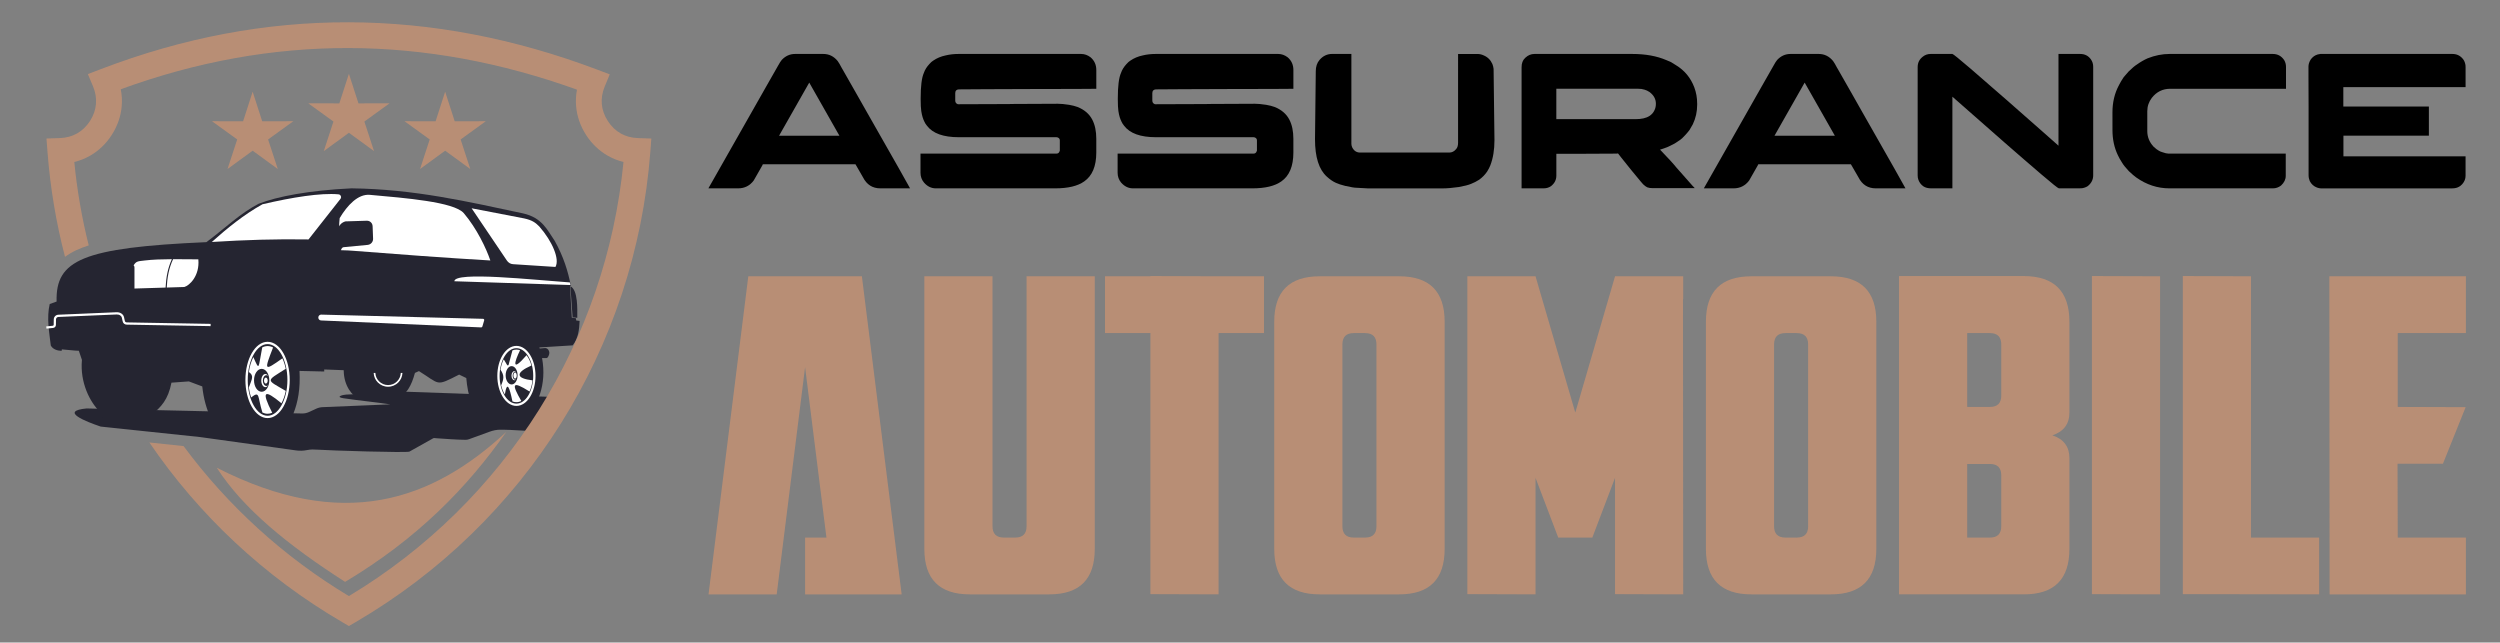 <?xml version="1.0" encoding="utf-8"?>
<!-- Generator: Adobe Illustrator 16.0.0, SVG Export Plug-In . SVG Version: 6.00 Build 0)  -->
<!DOCTYPE svg PUBLIC "-//W3C//DTD SVG 1.1//EN" "http://www.w3.org/Graphics/SVG/1.1/DTD/svg11.dtd">
<svg version="1.1" id="Calque_1" xmlns="http://www.w3.org/2000/svg" xmlns:xlink="http://www.w3.org/1999/xlink" x="0px" y="0px"
	 width="151.75px" height="39px" viewBox="0 0 151.75 39" enable-background="new 0 0 151.75 39" xml:space="preserve">
<rect x="0" y="0" width="151.75" height="39" fill="#808080" stroke="none"/>
<g>
	<path fill-rule="evenodd" clip-rule="evenodd" fill="#252531" d="M7.515,24.848l10.802,0.25c0.164,0.004,0.305-0.025,0.454-0.094
		l0.426-0.197c0.127-0.059,0.247-0.087,0.387-0.093l4.109-0.17c-0.941-0.14-1.889-0.227-2.831-0.368
		c-0.537-0.08-0.072-0.212,0.149-0.225l3.75-0.17l8.547,0.305l0.432,0.414c0.059,0.057-0.82,0.635-0.833,0.715l-0.095,0.607
		c-0.014,0.088,0.041,0.167-0.006,0.243c-0.046,0.076-0.123,0.123-0.211,0.118l-1.628-0.087c-0.511-0.006-0.768-0.065-1.254,0.111
		l-1.248,0.454c-0.069,0.025-0.133,0.036-0.206,0.036c-0.588-0.006-1.197-0.06-1.786-0.096c-0.063-0.004-0.125-0.027-0.18,0.004
		l-1.441,0.807c-0.146,0.083-4.845-0.066-5.552-0.116c-0.229-0.017-0.435-0.022-0.648,0.021c-0.24,0.048-0.452,0.055-0.695,0.021
		l-5.813-0.809l-6.033-0.636c-0.886-0.3-2.531-0.937-0.858-1.101L7.515,24.848z"/>
	<path fill-rule="evenodd" clip-rule="evenodd" fill="#252531" d="M34.623,17.375l0.134,1.884l0.284,0.034
		C35.041,18.799,35.096,17.609,34.623,17.375L34.623,17.375z M3.436,18.304c-0.068-2.518,1.556-3.275,9.094-3.606
		c1.18-0.886,2.042-1.743,3.164-2.328c1.138-0.446,3.054-0.813,5.642-0.938c3.823,0.048,7.061,0.809,10.4,1.518
		c1.191,0.263,1.493,1.035,1.933,1.666c0.539,0.964,0.809,1.848,0.986,2.747c-0.019-0.011-0.039-0.021-0.059-0.029l0.112,1.949
		l0.248,0.034c0.006,0.044,0.013,0.089,0.019,0.134l0.208,0.03c-0.026,0.532-0.077,1.051-0.42,1.482l-2.022,0.127
		c0.006,0.021,0.013,0.043,0.02,0.065l0.31-0.027c0.167-0.014,0.274,0.149,0.274,0.296c0,0.088-0.075,0.312-0.175,0.312h-0.266
		c0.301,1.635-0.294,2.924-0.988,3.653c-0.507-0.335-1.814,0.296-2.384,0.088c-0.851-0.31-1.141-1.509-1.229-2.53l-0.433-0.209
		c-1.442,0.731-1.125,0.606-2.44-0.212l-0.243,0.11c-0.209,0.771-0.501,1.305-1.104,1.625c-0.772-0.018-1.545-0.036-2.317-0.054
		c-0.365-0.185-0.895-0.751-0.903-1.736l-1.181-0.044l-0.003,0.124c-0.5-0.012-1-0.023-1.499-0.035
		c0.119,2.146-0.628,3.324-1.4,4.222l-3.154-0.126c-0.627-0.67-1.191-1.67-1.348-3.155l-0.814-0.305l-1.056,0.076
		c-0.207,1.043-0.619,1.463-1.195,1.946L9.03,25.55l-2.859-0.188c-0.045-0.13-0.089-0.26-0.134-0.391
		c-0.571-0.571-1.192-1.74-1.064-3.125l-0.188-0.554c-0.283-0.004-0.69-0.064-1.021-0.083c-0.028-0.002-0.005,0.089-0.032,0.088
		c-0.266-0.01-0.522-0.096-0.649-0.322c-0.098-0.84-0.26-1.68-0.066-2.52L3.436,18.304z"/>
	<path fill-rule="evenodd" clip-rule="evenodd" fill="#FFFFFF" d="M12.857,14.688c0.924-0.827,1.95-1.666,3.078-2.29
		c1.812-0.423,3.526-0.699,4.612-0.602c0.064,0.006,0.117,0.044,0.142,0.104c0.025,0.06,0.015,0.124-0.025,0.174
		c-0.646,0.82-1.292,1.64-1.937,2.46C16.808,14.501,14.861,14.561,12.857,14.688L12.857,14.688z"/>
	<path fill-rule="evenodd" clip-rule="evenodd" fill="#FFFFFF" d="M21.438,15.223c2.751,0.216,5.563,0.426,8.326,0.588
		c-0.25-0.733-0.818-1.937-1.615-2.875c-0.596-0.682-3.556-0.917-5.698-1.109c-0.723-0.065-1.372,0.642-1.833,1.411
		c-0.003,0.165-0.05,0.357-0.018,0.5c0.065-0.176,0.219-0.251,0.36-0.3l1.302-0.04c0.097-0.002,0.182,0.028,0.252,0.096
		c0.07,0.068,0.101,0.152,0.104,0.25l0.028,0.743c0.008,0.194-0.138,0.36-0.331,0.378l-1.443,0.137
		c-0.061,0.005-0.11,0.04-0.137,0.094l-0.046,0.091c0.049,0.002,0.099,0.003,0.147,0.005C21.042,15.195,21.233,15.207,21.438,15.223
		L21.438,15.223z"/>
	<path fill-rule="evenodd" clip-rule="evenodd" fill="#FFFFFF" d="M28.627,12.643l2.142,3.174c0.087,0.129,0.216,0.209,0.372,0.219
		l2.574,0.167c0.271-0.461-0.182-1.547-0.979-2.454c-0.229-0.234-0.432-0.384-0.915-0.49L28.627,12.643z"/>
	<path fill-rule="evenodd" clip-rule="evenodd" fill="#FFFFFF" d="M10.507,15.732c0.59-0.001,1.157,0.01,1.532,0.01
		c0.093,1-0.539,1.594-0.852,1.679l-1.066,0.033c0.015-0.298,0.047-0.595,0.11-0.891C10.29,16.285,10.378,16.008,10.507,15.732
		L10.507,15.732z M8.798,15.81c0.45-0.056,1.049-0.074,1.634-0.077c-0.124,0.271-0.21,0.543-0.269,0.817
		c-0.064,0.301-0.097,0.604-0.112,0.906l-1.889,0.058v-1.285c0-0.049-0.018-0.092-0.052-0.126
		C8.282,15.838,8.377,15.863,8.798,15.81z"/>
	<path fill="#FFFFFF" d="M12.783,19.796l-5.081-0.09c-0.073-0.001-0.129-0.02-0.174-0.058c-0.044-0.037-0.072-0.09-0.087-0.159
		l-0.045-0.205c-0.014-0.061-0.052-0.108-0.103-0.141c-0.059-0.039-0.134-0.057-0.209-0.054l-3.54,0.151
		c-0.04,0.001-0.076,0.019-0.102,0.046c-0.026,0.027-0.043,0.063-0.043,0.104l-0.005,0.332c-0.001,0.048-0.019,0.092-0.049,0.125
		c-0.031,0.033-0.073,0.055-0.122,0.06l-0.403,0.041l-0.013-0.134l0.403-0.041c0.014-0.002,0.025-0.008,0.034-0.018
		c0.009-0.01,0.014-0.022,0.015-0.036l0.005-0.332c0.001-0.076,0.032-0.146,0.081-0.196c0.049-0.051,0.118-0.083,0.194-0.087
		l3.54-0.151c0.102-0.004,0.206,0.023,0.288,0.076c0.079,0.051,0.139,0.127,0.161,0.225l0.045,0.205
		c0.009,0.04,0.022,0.069,0.043,0.085c0.02,0.017,0.048,0.025,0.088,0.026l5.082,0.089L12.783,19.796z"/>
	<path fill="#FFFFFF" d="M24.429,22.636c-0.009,0.227-0.105,0.433-0.256,0.583c-0.158,0.158-0.376,0.256-0.618,0.256
		c-0.241,0-0.46-0.098-0.618-0.256c-0.15-0.151-0.247-0.356-0.255-0.583h0.102c0.008,0.2,0.093,0.379,0.226,0.511
		c0.14,0.141,0.333,0.227,0.546,0.227c0.214,0,0.407-0.086,0.546-0.227c0.132-0.131,0.217-0.311,0.226-0.511H24.429z"/>
	<path fill-rule="evenodd" clip-rule="evenodd" fill="#FFFFFF" d="M15.883,22.389c0.256,0,0.464,0.312,0.464,0.696
		c0,0.384-0.208,0.696-0.464,0.696c-0.256,0-0.464-0.312-0.464-0.696C15.419,22.7,15.627,22.389,15.883,22.389L15.883,22.389z
		 M15.918,21.088c-0.252,1.253-0.146,1.481-0.539,0.59c-0.13,0.251-0.226,0.561-0.272,0.904c0.321,0.224,0.195,0.403-0.003,0.938
		c0.027,0.217,0.075,0.419,0.139,0.604c0.555-0.426,0.377-0.06,0.686,0.917c0.1,0.049,0.204,0.074,0.313,0.074
		c0.097,0,0.191-0.021,0.281-0.06c-0.678-1.339-0.486-1.446,0.562-0.576c0.115-0.212,0.205-0.468,0.26-0.752
		c-1.208-0.709-1.221-0.564-0.001-1.34c-0.046-0.234-0.116-0.448-0.203-0.635c-1.123,0.795-1.113,0.757-0.566-0.661
		c-0.106-0.056-0.217-0.085-0.333-0.085C16.129,21.008,16.02,21.036,15.918,21.088z"/>
	<path fill-rule="evenodd" clip-rule="evenodd" fill="#FFFFFF" d="M16.137,22.919c0.062,0,0.111,0.082,0.111,0.182
		s-0.05,0.182-0.111,0.182c-0.062,0-0.111-0.082-0.111-0.182S16.075,22.919,16.137,22.919L16.137,22.919z"/>
	<path fill-rule="evenodd" clip-rule="evenodd" fill="#FFFFFF" d="M16.105,22.702c0.065,0,0.125,0.042,0.168,0.11
		c-0.031-0.025-0.065-0.038-0.102-0.038c-0.12,0-0.217,0.146-0.217,0.327c0,0.181,0.097,0.327,0.217,0.327
		c0.037,0,0.071-0.014,0.102-0.039c-0.044,0.068-0.104,0.11-0.168,0.11c-0.135,0-0.245-0.179-0.245-0.399
		C15.861,22.88,15.97,22.702,16.105,22.702L16.105,22.702z"/>
	<path fill="#FFFFFF" d="M17.082,21.509c-0.218-0.383-0.515-0.622-0.84-0.622c-0.325,0-0.623,0.238-0.84,0.622
		c-0.225,0.396-0.364,0.946-0.364,1.553c0,0.608,0.139,1.157,0.364,1.553c0.218,0.384,0.516,0.622,0.84,0.622
		c0.325,0,0.622-0.237,0.84-0.622c0.225-0.396,0.364-0.944,0.364-1.553C17.445,22.455,17.306,21.906,17.082,21.509L17.082,21.509z
		 M16.242,20.747c0.379,0,0.719,0.265,0.962,0.693c0.237,0.417,0.383,0.99,0.383,1.622c0,0.632-0.146,1.206-0.383,1.622
		c-0.243,0.429-0.583,0.694-0.962,0.694c-0.379,0-0.72-0.265-0.963-0.694c-0.236-0.416-0.383-0.99-0.383-1.622
		c0-0.632,0.146-1.206,0.383-1.622C15.522,21.012,15.862,20.747,16.242,20.747z"/>
	<path fill-rule="evenodd" clip-rule="evenodd" fill="#FFFFFF" d="M31.055,22.224c0.201,0,0.363,0.249,0.363,0.556
		c0,0.308-0.162,0.557-0.363,0.557c-0.2,0-0.362-0.25-0.362-0.557C30.693,22.473,30.855,22.224,31.055,22.224L31.055,22.224z
		 M31.105,21.268l-0.233,0.876c-0.005,0.019-0.021,0.033-0.041,0.035c-0.02,0.003-0.039-0.006-0.049-0.023l-0.205-0.346
		c-0.091,0.182-0.159,0.396-0.195,0.632c0.242,0.358,0.201,0.565,0.039,0.945c0.049,0.21,0.126,0.4,0.224,0.557
		c0.137-0.879,0.289-0.403,0.461,0.421c0.077,0.031,0.158,0.047,0.241,0.047c0.104,0,0.204-0.025,0.297-0.073
		c-0.583-1.013-0.602-1.267,0.5-0.574c0.09-0.195,0.153-0.427,0.18-0.677c-0.991-0.117-1.083-0.451-0.066-0.903
		c-0.066-0.245-0.169-0.458-0.297-0.622c-0.947,1.097-0.729,0.38-0.393-0.303c-0.071-0.026-0.145-0.04-0.222-0.04
		C31.263,21.221,31.182,21.237,31.105,21.268z"/>
	<path fill-rule="evenodd" clip-rule="evenodd" fill="#FFFFFF" d="M31.266,22.606c0.055,0,0.1,0.084,0.1,0.188
		c0,0.104-0.044,0.187-0.1,0.187c-0.056,0-0.101-0.083-0.101-0.187C31.165,22.691,31.21,22.606,31.266,22.606L31.266,22.606z"/>
	<path fill-rule="evenodd" clip-rule="evenodd" fill="#FFFFFF" d="M31.227,22.525c0.037,0,0.071,0.018,0.1,0.047
		c-0.017-0.011-0.036-0.017-0.055-0.017c-0.085,0-0.154,0.111-0.154,0.248c0,0.138,0.069,0.249,0.154,0.249
		c0.02,0,0.039-0.006,0.055-0.017c-0.029,0.03-0.063,0.047-0.1,0.047c-0.099,0-0.18-0.125-0.18-0.28
		C31.047,22.65,31.128,22.525,31.227,22.525L31.227,22.525z"/>
	<path fill="#FFFFFF" d="M32.058,21.614c-0.185-0.297-0.437-0.48-0.712-0.48c-0.275,0-0.526,0.184-0.711,0.48
		c-0.191,0.306-0.309,0.731-0.309,1.203c0,0.471,0.118,0.896,0.309,1.203c0.185,0.297,0.436,0.48,0.711,0.48
		c0.275,0,0.527-0.183,0.712-0.48c0.19-0.307,0.309-0.732,0.309-1.203C32.367,22.346,32.248,21.921,32.058,21.614L32.058,21.614z
		 M31.346,20.995c0.326,0,0.62,0.208,0.829,0.546c0.205,0.328,0.331,0.779,0.331,1.276s-0.126,0.948-0.331,1.276
		c-0.209,0.337-0.502,0.546-0.829,0.546s-0.619-0.208-0.829-0.546c-0.203-0.328-0.33-0.779-0.33-1.276s0.126-0.948,0.33-1.276
		C30.727,21.204,31.02,20.995,31.346,20.995z"/>
	<path fill-rule="evenodd" clip-rule="evenodd" fill="#FFFFFF" d="M19.499,19.097l9.822,0.255c0.024,0,0.043,0.011,0.058,0.03
		c0.014,0.019,0.018,0.041,0.011,0.063l-0.11,0.375c-0.01,0.033-0.04,0.054-0.074,0.053l-9.721-0.422
		c-0.051-0.002-0.094-0.023-0.125-0.063c-0.032-0.04-0.044-0.086-0.037-0.136l0.002-0.012C19.34,19.156,19.413,19.096,19.499,19.097
		L19.499,19.097z"/>
	<path fill-rule="evenodd" clip-rule="evenodd" fill="#FFFFFF" d="M34.589,17.143c-2.231-0.155-6.994-0.684-7.01-0.071l7.05,0.229
		C34.616,17.248,34.603,17.195,34.589,17.143L34.589,17.143z"/>
	<path fill="#B88E75" d="M13.158,28.391c1.601,2.491,4.333,4.71,7.79,6.929c4.404-2.63,7.433-5.748,9.784-9.104
		C26.216,30.403,20.814,32.299,13.158,28.391L13.158,28.391z"/>
	<polygon fill-rule="evenodd" clip-rule="evenodd" fill="#B88E75" points="21.179,4.479 21.759,6.275 23.646,6.271 22.117,7.378 
		22.704,9.172 21.179,8.06 19.654,9.172 20.24,7.378 18.711,6.271 20.598,6.275 	"/>
	<polygon fill-rule="evenodd" clip-rule="evenodd" fill="#B88E75" points="27.021,5.565 27.601,7.362 29.489,7.358 27.96,8.465 
		28.546,10.259 27.021,9.147 25.497,10.259 26.083,8.465 24.554,7.358 26.441,7.362 	"/>
	<polygon fill-rule="evenodd" clip-rule="evenodd" fill="#B88E75" points="15.336,5.565 15.916,7.362 17.804,7.358 16.274,8.465 
		16.861,10.259 15.336,9.147 13.811,10.259 14.398,8.465 12.868,7.358 14.756,7.362 	"/>
	<path fill="#B88E75" d="M39.475,9.221c-0.452,5.926-2.345,11.565-5.425,16.479c-3.065,4.888-7.308,9.055-12.478,12.071L21.179,38
		l-0.393-0.229c-4.757-2.774-8.729-6.524-11.72-10.913l2.076,0.219c2.671,3.607,6.059,6.715,10.036,9.105
		c4.769-2.865,8.69-6.765,11.545-11.318c2.818-4.494,4.596-9.626,5.123-15.032c-0.334-0.082-0.651-0.207-0.945-0.374
		c-0.526-0.299-0.976-0.724-1.325-1.265c-0.347-0.537-0.549-1.122-0.604-1.726c-0.031-0.34-0.015-0.684,0.05-1.025
		c-4.622-1.664-9.239-2.514-13.849-2.526C16.565,2.906,11.951,3.731,7.33,5.418c0.068,0.344,0.087,0.689,0.058,1.028
		C7.336,7.051,7.135,7.64,6.786,8.186C6.438,8.728,5.988,9.156,5.46,9.457C5.164,9.625,4.846,9.751,4.51,9.833
		c0.167,1.719,0.462,3.41,0.876,5.062c-0.513,0.163-1.016,0.38-1.44,0.696c-0.539-2.07-0.897-4.201-1.063-6.37L2.821,8.408
		L3.64,8.381C4.026,8.368,4.379,8.27,4.687,8.095c0.305-0.173,0.57-0.429,0.78-0.756c0.208-0.325,0.327-0.671,0.357-1.021
		c0.031-0.356-0.028-0.72-0.177-1.074L5.333,4.498l0.756-0.29C11.111,2.282,16.14,1.34,21.175,1.353
		c5.034,0.013,10.061,0.98,15.082,2.875l0.754,0.285l-0.307,0.746c-0.148,0.357-0.205,0.72-0.173,1.07
		c0.032,0.348,0.155,0.693,0.366,1.02c0.209,0.324,0.473,0.577,0.778,0.75s0.657,0.27,1.042,0.283l0.819,0.027L39.475,9.221z"/>
</g>
<g>
	<g>
		<path d="M48.261,3.275h1.715c0.348,0,0.639,0.144,0.873,0.433c0.063,0.086,0.141,0.219,0.234,0.398
			c0.016,0.023,0.029,0.046,0.041,0.07c0.035,0.054,0.336,0.582,0.901,1.582c0.161,0.285,0.344,0.609,0.551,0.972
			c1.285,2.269,1.945,3.428,1.979,3.479l0.686,1.224h-1.804c-0.477,0-0.828-0.225-1.055-0.673c-0.16-0.273-0.277-0.477-0.351-0.609
			c-0.062-0.113-0.098-0.174-0.105-0.182h-5.599c-0.009,0-0.017,0.004-0.027,0.012c-0.01,0.008-0.017,0.023-0.02,0.047l-0.528,0.925
			c-0.238,0.321-0.554,0.48-0.948,0.48h-1.787c-0.008,0-0.012-0.001-0.012-0.003c0-0.001,0-0.004,0-0.008
			c0.863-1.527,1.615-2.85,2.255-3.971c0.507-0.894,0.917-1.616,1.23-2.167c0.484-0.855,0.738-1.3,0.761-1.335
			c0.063-0.117,0.129-0.221,0.2-0.31C47.679,3.396,47.948,3.275,48.261,3.275z M49.121,5.014l-1.833,3.227h3.666
			C49.755,6.141,49.145,5.065,49.121,5.014z"/>
		<path d="M58.188,3.275h7.438c0.203,0,0.395,0.068,0.574,0.205c0.23,0.199,0.346,0.455,0.346,0.767v1.143h-0.012
			c-0.547,0.008-1.703,0.012-3.467,0.012c-1.39,0.008-2.468,0.012-3.233,0.012c-0.801,0.008-1.345,0.011-1.634,0.011
			c-0.059,0-0.111,0.02-0.158,0.059c-0.039,0.039-0.059,0.097-0.059,0.17v0.445c0,0.105,0.045,0.178,0.135,0.217
			c0.012,0.004,0.021,0.007,0.03,0.009c0.007,0.001,0.017,0.002,0.029,0.002c1.772-0.007,2.784-0.011,3.034-0.011
			c0.063,0,0.175-0.002,0.339-0.006c0.46-0.008,1.335-0.012,2.624-0.012h0.046c0.168,0,0.393,0.021,0.674,0.064
			c0.202,0.035,0.371,0.078,0.503,0.128c0.421,0.165,0.724,0.424,0.908,0.779c0.16,0.312,0.24,0.697,0.24,1.153V9.26
			c0,0.828-0.244,1.411-0.732,1.751c-0.395,0.281-0.982,0.422-1.763,0.422h-7.245c-0.273,0-0.512-0.116-0.714-0.346
			c-0.145-0.171-0.217-0.373-0.217-0.603v-1.16h8.252c0.093,0,0.156-0.045,0.187-0.135c0.008-0.012,0.013-0.023,0.015-0.035
			s0.003-0.02,0.003-0.023V8.517c0-0.083-0.045-0.141-0.135-0.176c-0.023-0.008-0.047-0.012-0.07-0.012h-5.927
			c-0.938,0-1.582-0.232-1.933-0.697c-0.071-0.086-0.122-0.166-0.153-0.24c-0.039-0.075-0.076-0.166-0.111-0.276
			c-0.031-0.101-0.059-0.226-0.082-0.375c-0.023-0.16-0.036-0.396-0.036-0.708V5.986c0-0.754,0.064-1.273,0.193-1.558
			c0.066-0.192,0.178-0.371,0.334-0.539c0.086-0.098,0.162-0.166,0.229-0.205c0.227-0.156,0.482-0.264,0.768-0.322
			C57.65,3.304,57.91,3.275,58.188,3.275z"/>
		<path d="M70.152,3.275h7.437c0.204,0,0.395,0.068,0.575,0.205c0.23,0.199,0.345,0.455,0.345,0.767v1.143h-0.011
			c-0.547,0.008-1.702,0.012-3.467,0.012c-1.39,0.008-2.468,0.012-3.233,0.012c-0.8,0.008-1.345,0.011-1.634,0.011
			c-0.059,0-0.112,0.02-0.159,0.059c-0.039,0.039-0.059,0.097-0.059,0.17v0.445c0,0.105,0.045,0.178,0.135,0.217
			c0.012,0.004,0.021,0.007,0.029,0.009c0.008,0.001,0.017,0.002,0.03,0.002c1.772-0.007,2.784-0.011,3.033-0.011
			c0.063,0,0.176-0.002,0.34-0.006c0.46-0.008,1.334-0.012,2.624-0.012h0.047c0.168,0,0.392,0.021,0.673,0.064
			c0.203,0.035,0.371,0.078,0.503,0.128c0.422,0.165,0.725,0.424,0.908,0.779c0.16,0.312,0.24,0.697,0.24,1.153V9.26
			c0,0.828-0.243,1.411-0.731,1.751c-0.395,0.281-0.981,0.422-1.763,0.422H68.77c-0.273,0-0.511-0.116-0.715-0.346
			c-0.144-0.171-0.216-0.373-0.216-0.603v-1.16h8.251c0.094,0,0.156-0.045,0.187-0.135c0.009-0.012,0.013-0.023,0.016-0.035
			c0.002-0.012,0.003-0.02,0.003-0.023V8.517c0-0.083-0.045-0.141-0.135-0.176c-0.023-0.008-0.046-0.012-0.07-0.012h-5.926
			c-0.938,0-1.582-0.232-1.933-0.697c-0.07-0.086-0.121-0.166-0.153-0.24c-0.039-0.075-0.076-0.166-0.111-0.276
			c-0.032-0.101-0.059-0.226-0.082-0.375c-0.023-0.16-0.035-0.396-0.035-0.708V5.986c0-0.754,0.064-1.273,0.193-1.558
			c0.066-0.192,0.177-0.371,0.333-0.539c0.086-0.098,0.162-0.166,0.229-0.205c0.226-0.156,0.481-0.264,0.767-0.322
			C69.615,3.304,69.875,3.275,70.152,3.275z"/>
		<path d="M82.99,11.433c-0.3-0.012-0.521-0.023-0.662-0.036c-0.109,0-0.331-0.037-0.662-0.11c-0.251-0.063-0.442-0.125-0.575-0.188
			c-0.184-0.082-0.367-0.207-0.55-0.375c-0.48-0.43-0.72-1.185-0.72-2.266l0.047-4.136c0-0.277,0.075-0.505,0.228-0.685
			c0.21-0.243,0.467-0.363,0.767-0.363h1.166v5.458c0,0.063,0.015,0.131,0.046,0.206c0.105,0.214,0.265,0.322,0.48,0.322h5.423
			c0.156,0,0.291-0.069,0.404-0.205c0.082-0.083,0.123-0.213,0.123-0.393V3.287c0-0.004,0-0.007,0-0.009
			c0-0.001,0.004-0.002,0.012-0.002h1.16c0.133,0,0.262,0.029,0.387,0.088c0.241,0.102,0.417,0.277,0.526,0.527
			c0.035,0.093,0.059,0.189,0.071,0.287c0.034,2.562,0.053,4.004,0.053,4.328c0,0.59-0.084,1.101-0.252,1.534
			c-0.043,0.113-0.108,0.238-0.194,0.375c-0.128,0.188-0.288,0.352-0.479,0.492c-0.16,0.103-0.324,0.186-0.492,0.252
			c-0.168,0.071-0.42,0.135-0.755,0.194c-0.387,0.054-0.707,0.082-0.96,0.082H82.99z"/>
		<path d="M93.139,3.275h5.938c0.8,0,1.491,0.125,2.073,0.375c0.117,0.047,0.208,0.086,0.275,0.117
			c0.097,0.055,0.201,0.12,0.311,0.193c0.519,0.316,0.888,0.763,1.107,1.341c0.116,0.309,0.175,0.637,0.175,0.984v0.076
			c0,0.417-0.087,0.812-0.264,1.183c-0.054,0.105-0.123,0.222-0.204,0.352c-0.071,0.093-0.155,0.193-0.252,0.298
			c-0.047,0.055-0.095,0.103-0.141,0.146L102.099,8.4l-0.046,0.034l-0.088,0.071c-0.07,0.05-0.158,0.109-0.264,0.175
			c-0.016,0.008-0.031,0.018-0.047,0.03c-0.105,0.054-0.201,0.103-0.287,0.146c-0.043,0.02-0.084,0.039-0.123,0.058
			c-0.152,0.063-0.313,0.12-0.48,0.17c0.484,0.5,0.816,0.862,0.996,1.089c0.121,0.136,0.24,0.271,0.358,0.404
			c0.222,0.257,0.435,0.498,0.637,0.721c0.063,0.058,0.101,0.098,0.112,0.123h-2.53c-0.145,0-0.257-0.016-0.339-0.047
			c-0.023-0.012-0.045-0.023-0.064-0.036c-0.02-0.011-0.041-0.025-0.064-0.04c-0.082-0.056-0.174-0.147-0.275-0.276
			c-0.371-0.441-0.764-0.924-1.178-1.447l-0.205-0.263c-0.012,0-0.035,0.003-0.07,0.012c-0.243,0-0.971,0.003-2.185,0.011h-1.487
			v1.33c0,0.25-0.107,0.461-0.323,0.633c-0.128,0.089-0.277,0.134-0.445,0.134H92.36V4.094c0-0.132,0.016-0.238,0.048-0.316
			c0.015-0.046,0.042-0.102,0.082-0.164c0.027-0.039,0.061-0.076,0.1-0.111C92.752,3.351,92.936,3.275,93.139,3.275z M94.469,5.389
			v1.844h4.796c0.375,0,0.66-0.064,0.854-0.193c0.142-0.089,0.244-0.208,0.311-0.357c0.055-0.113,0.082-0.241,0.082-0.386
			c0-0.285-0.131-0.523-0.393-0.715c-0.039-0.027-0.08-0.05-0.123-0.07c-0.012-0.004-0.023-0.01-0.035-0.018
			c-0.07-0.035-0.178-0.066-0.322-0.094c-0.047,0-0.111-0.004-0.193-0.012H94.469z"/>
		<path d="M108.682,3.275h1.716c0.347,0,0.638,0.144,0.873,0.433c0.063,0.086,0.141,0.219,0.234,0.398
			c0.017,0.023,0.03,0.046,0.042,0.07c0.035,0.054,0.335,0.582,0.902,1.582c0.16,0.285,0.343,0.609,0.55,0.972
			c1.284,2.269,1.944,3.428,1.979,3.479l0.685,1.224h-1.803c-0.476,0-0.828-0.225-1.054-0.673c-0.161-0.273-0.277-0.477-0.352-0.609
			c-0.063-0.113-0.097-0.174-0.106-0.182h-5.599c-0.007,0-0.017,0.004-0.026,0.012c-0.01,0.008-0.017,0.023-0.02,0.047l-0.527,0.925
			c-0.238,0.321-0.555,0.48-0.949,0.48h-1.786c-0.008,0-0.012-0.001-0.012-0.003c0-0.001,0-0.004,0-0.008
			c0.863-1.527,1.614-2.85,2.255-3.971c0.508-0.894,0.917-1.616,1.23-2.167c0.483-0.855,0.737-1.3,0.761-1.335
			c0.062-0.117,0.128-0.221,0.199-0.31C108.101,3.396,108.37,3.275,108.682,3.275z M109.543,5.014l-1.833,3.227h3.667
			C110.178,6.141,109.566,5.065,109.543,5.014z"/>
		<path d="M117.191,3.275h1.318c0.043,0,0.394,0.283,1.054,0.849c0.66,0.566,1.403,1.211,2.228,1.935
			c0.827,0.725,1.561,1.37,2.2,1.936l0.959,0.849V3.275h1.318c0.277,0,0.494,0.109,0.649,0.328c0.096,0.133,0.14,0.284,0.14,0.451
			v6.588c0,0.262-0.111,0.48-0.333,0.657c-0.058,0.039-0.13,0.072-0.216,0.098c-0.055,0.024-0.154,0.036-0.298,0.036h-1.236
			c-0.047,0-0.402-0.283-1.064-0.849c-0.663-0.566-1.41-1.211-2.238-1.936c-0.828-0.724-1.562-1.37-2.202-1.935l-0.96-0.843v5.563
			h-1.283c-0.192,0-0.347-0.039-0.469-0.117c-0.144-0.098-0.248-0.23-0.31-0.398c-0.031-0.082-0.046-0.169-0.046-0.264V4.071
			c0-0.265,0.108-0.478,0.322-0.638C116.855,3.328,117.012,3.275,117.191,3.275z"/>
		<path d="M131.692,3.275h6.271c0.291,0,0.519,0.125,0.688,0.375c0.074,0.129,0.109,0.264,0.109,0.404v1.335h-7.032
			c-0.453,0-0.824,0.184-1.112,0.55c-0.185,0.243-0.276,0.514-0.276,0.814v1.201c0,0.359,0.127,0.675,0.382,0.949
			c0.121,0.113,0.216,0.189,0.293,0.228c0.069,0.047,0.147,0.082,0.233,0.105c0.164,0.059,0.289,0.088,0.375,0.088h7.121v1.353
			c0,0.215-0.095,0.41-0.286,0.586c-0.15,0.113-0.313,0.17-0.494,0.17h-6.283c-0.719,0-1.391-0.221-2.014-0.662
			c-0.105-0.074-0.254-0.201-0.444-0.38c-0.201-0.214-0.334-0.382-0.406-0.504c-0.117-0.18-0.205-0.336-0.264-0.468
			c-0.218-0.453-0.327-0.96-0.327-1.522V6.818c0-0.613,0.132-1.165,0.399-1.657c0.068-0.141,0.166-0.301,0.285-0.48
			c0.031-0.035,0.066-0.074,0.102-0.117c0.059-0.07,0.124-0.146,0.199-0.228c0.207-0.203,0.374-0.344,0.502-0.422
			c0.219-0.156,0.436-0.281,0.65-0.375C130.809,3.363,131.252,3.275,131.692,3.275z"/>
		<path d="M148.863,3.275c0.254,0,0.46,0.096,0.622,0.287c0.074,0.082,0.127,0.192,0.158,0.329c0.013,0.046,0.018,0.113,0.018,0.199
			V5.29h-7.421v1.177h5.193v1.769h-5.181l-0.006,0.006v1.248h7.409c0,0,0.005,0.002,0.005,0.006v1.177
			c0,0.18-0.065,0.348-0.201,0.504c-0.08,0.082-0.141,0.131-0.175,0.146c-0.118,0.074-0.262,0.111-0.432,0.111h-7.983
			c-0.055,0-0.129-0.016-0.222-0.047c-0.2-0.074-0.348-0.207-0.445-0.398c-0.046-0.11-0.071-0.227-0.071-0.352V6.52
			c-0.002-0.199-0.007-0.848-0.007-1.945V4.036c0-0.129,0.043-0.264,0.123-0.404c0.086-0.125,0.189-0.217,0.306-0.275
			c0.086-0.039,0.151-0.061,0.193-0.064c0.023-0.008,0.06-0.014,0.105-0.018H148.863z"/>
	</g>
	<g>
		<g>
			<path fill="#B88E75" d="M50.165,32.631l-1.296-10.344l-1.724,13.791h-4.137l2.414-19.307h6.895l2.414,19.307h-5.861v-3.447
				H50.165z"/>
			<path fill="#B88E75" d="M62.314,16.771h4.138V33.32c0,1.839-0.92,2.758-2.758,2.758h-4.827c-1.839,0-2.759-0.919-2.759-2.758
				V16.771h4.137v15.17c0,0.46,0.229,0.69,0.69,0.69h0.689c0.46,0,0.689-0.23,0.689-0.69V16.771z"/>
			<path fill="#B88E75" d="M69.83,16.771v-0.014l4.137,0.014h2.758v3.448h-2.758v15.859l-4.137-0.014V20.219h-2.757v-3.448H69.83z"
				/>
			<path fill="#B88E75" d="M80.104,16.771h4.827c1.839,0,2.759,0.919,2.759,2.759v13.79c0,1.839-0.92,2.758-2.759,2.758h-4.827
				c-1.838,0-2.758-0.919-2.758-2.758V19.53C77.347,17.69,78.266,16.771,80.104,16.771z M81.484,20.909v11.032
				c0,0.46,0.229,0.69,0.689,0.69h0.689c0.459,0,0.689-0.23,0.689-0.69V20.909c0-0.459-0.23-0.69-0.689-0.69h-0.689
				C81.713,20.219,81.484,20.449,81.484,20.909z"/>
			<path fill="#B88E75" d="M93.206,29.004v7.074l-4.137-0.014V16.771h4.137l2.414,8.274l2.413-8.274h4.137v1.379l-0.013,0.028
				l0.013,17.9l-4.137-0.014v-7.06l-1.379,3.627h-2.069L93.206,29.004z"/>
			<path fill="#B88E75" d="M106.308,16.771h4.826c1.839,0,2.759,0.919,2.759,2.759v13.79c0,1.839-0.92,2.758-2.759,2.758h-4.826
				c-1.84,0-2.759-0.919-2.759-2.758V19.53C103.549,17.69,104.468,16.771,106.308,16.771z M107.686,20.909v11.032
				c0,0.46,0.229,0.69,0.689,0.69h0.689c0.46,0,0.69-0.23,0.69-0.69V20.909c0-0.459-0.23-0.69-0.69-0.69h-0.689
				C107.916,20.219,107.686,20.449,107.686,20.909z"/>
			<path fill="#B88E75" d="M115.271,16.757h7.585c1.838,0.01,2.757,0.933,2.757,2.772v5.516c0,0.689-0.345,1.15-1.034,1.379
				c0.688,0.23,1.034,0.689,1.034,1.378v5.517c0,1.839-0.919,2.758-2.757,2.758h-7.585V16.757z M119.409,24.701h1.379
				c0.459,0,0.689-0.229,0.689-0.689v-3.103c0-0.459-0.23-0.69-0.689-0.69h-1.379V24.701z M119.409,32.631h1.379
				c0.459,0,0.689-0.23,0.689-0.69v-3.089c0-0.46-0.23-0.689-0.689-0.689h-1.379V32.631z"/>
			<path fill="#B88E75" d="M131.117,16.771v19.307l-4.138-0.014V16.757L131.117,16.771z"/>
			<path fill="#B88E75" d="M136.634,16.771v15.86h4.137v3.447l-8.274-0.014V16.757L136.634,16.771z"/>
			<path fill="#B88E75" d="M149.68,16.771v3.448h-4.137v4.482l4.122,0.014l-1.379,3.434h-2.756l0.013,4.482h4.137v3.447h-8.274
				l-0.015-19.307H149.68z"/>
		</g>
	</g>
</g>
</svg>
